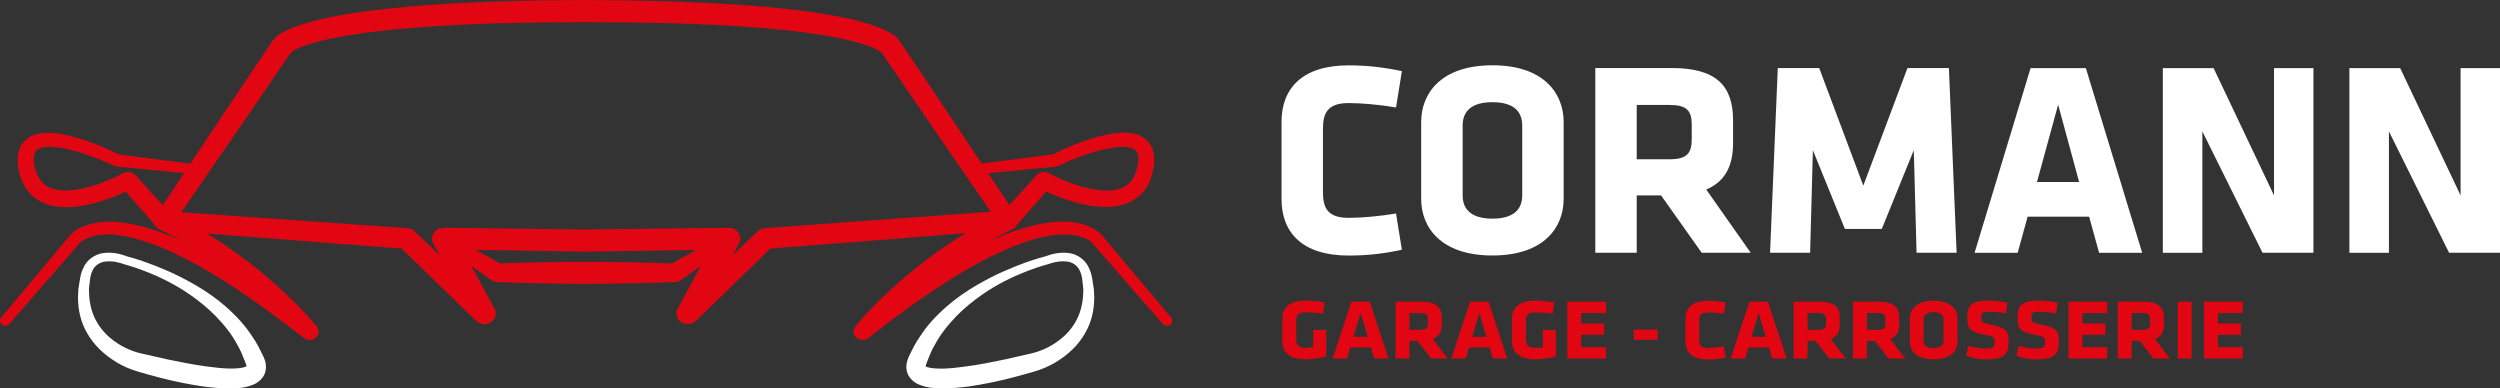 <svg xmlns="http://www.w3.org/2000/svg" id="Calque_2" data-name="Calque 2" viewBox="0 0 371.84 57.78"><rect x="0" y="0" width="371.84" height="57.78" fill="#333333" stroke="none"/><defs><style>      .cls-1 {        fill: #e20613;      }      .cls-1, .cls-2 {        stroke-width: 0px;      }      .cls-2 {        fill: #fff;      }    </style></defs><g id="Calque_1-2" data-name="Calque 1"><g><g><path class="cls-2" d="M39.38,53.55c-.02-.08-.05-.17-.15-.41l-.18-.36c-.46-.94-.93-1.9-1.54-2.74-.98-1.53-2.25-2.96-4.01-4.51-1.28-1.11-2.72-2.13-4.41-3.12-1.52-.87-2.85-1.54-4.05-2.07-1.37-.59-2.41-1.01-3.25-1.3-1.62-.58-2.66-.85-2.91-.91-.11-.05-.37-.15-.78-.26-.42-.12-1.31-.36-2.42-.26-1.15.05-2.61.75-3.24,2.16-.34.63-.49,1.31-.61,2.14l-.17,1.08-.06,1.24c0,1.93.44,3.69,1.31,5.23.96,1.74,2.5,3.27,4.47,4.45.43.25.95.53,1.5.77.49.22,1.01.39,1.46.53l.19.06c.92.28,1.92.56,3.16.88,2.09.55,4.32,1.01,6.64,1.35,1.35.17,2.46.26,3.5.28.12,0,.24,0,.37,0,1.14,0,2.29-.08,3.52-.59.8-.33,1.72-1.18,1.81-2.22.07-.44,0-1.07-.12-1.33l-.03-.09ZM28.19,43.78c1.5,1.04,2.76,2.09,3.86,3.2,1.47,1.52,2.5,2.88,3.26,4.32.44.72.75,1.51,1.08,2.36l.19.48.02.07c.01.06.03.13.04.17.01.04.02.06.02.05,0,.02,0,.04-.01.06-.03.02-.07.04-.13.07-.56.2-1.46.29-2.61.25-.9-.03-1.9-.13-3.13-.3-1.94-.25-3.9-.65-5.79-1.04l-3.89-.88c-.43-.1-.81-.19-1.16-.32-.47-.16-.93-.37-1.28-.53-1.68-.83-3.04-1.98-3.93-3.32-.82-1.2-1.31-2.63-1.45-4.23l-.05-1.07c0-.23.03-.45.06-.68.01-.12.03-.24.04-.35.05-.56.13-1.21.39-1.75.35-.94,1.31-1.41,2.07-1.45.17-.02.34-.02.5-.02.58,0,1.06.1,1.5.22.41.11.64.2.66.21l.1.03c.07.02,1.11.28,2.8.92,2.58.98,4.82,2.14,6.85,3.54Z"></path><path class="cls-1" d="M174.08,47.11l-9.71-11.56c-.97-1.4-2.76-2.29-5.04-2.52-1.62-.16-3.24-.03-5.42.46-2.37.56-4.6,1.41-6.56,2.28l.29-.16c.62-.35,1.28-.68,1.91-.99l.06-.03c.35-.18.71-.36,1.11-.56.27-.14.47-.36.61-.67l4.28-4.87c1.05.49,2.13.91,3.27,1.29,1.75.57,3.24.88,4.68.98.3.02.6.03.91.03,1.65,0,3.06-.36,4.2-1.07.77-.48,1.42-1.14,1.9-1.91.42-.71.75-1.54.89-2.26.15-.69.3-1.51.18-2.41-.11-1.06-.62-1.99-1.39-2.55-.92-.69-2.01-.82-2.75-.85-.77-.03-1.54.04-2.49.21-3.26.63-6.22,1.94-8.45,3.02l-10.55,1.35c-4.14-6.21-8.18-12.28-12.18-18.19-.03-.05-.07-.09-.11-.12-.44-.59-.83-.82-1.19-1.03-.08-.05-.18-.1-.34-.21-.47-.24-.97-.49-1.46-.67-.86-.35-1.76-.63-2.92-.94-1.99-.54-3.97-.88-5.81-1.17-1.77-.3-3.57-.5-5.31-.69l-1.26-.13c-1.8-.18-3.43-.33-5.06-.42-1.95-.15-3.9-.26-5.8-.34-2.09-.11-3.99-.18-5.8-.22-2.9-.1-5.83-.13-8.68-.16l-2.94-.03-2.41.02c-2.99.03-6.09.05-9.16.16-1.84.04-3.74.11-5.81.22-1.95.08-3.9.19-5.8.34-1.66.1-3.34.26-4.99.42l-1.37.14c-1.73.19-3.52.4-5.27.69-1.84.29-3.82.63-5.81,1.17-1.17.31-2.07.59-2.9.93-.55.2-1.09.47-1.59.74-.08.06-.16.1-.23.15l-.06.03c-.32.18-.71.41-1.15,1.01-.04.04-.08.08-.11.13-4.23,6.26-8.53,12.69-12.18,18.19l-10.55-1.35c-2.36-1.14-5.21-2.39-8.46-3.02-.98-.18-1.72-.24-2.48-.21-.74.03-1.83.16-2.74.84-.79.57-1.3,1.5-1.4,2.52-.06.38-.05.73-.03,1.1l.06.57c.03.24.07.5.14.78.4,1.85,1.4,3.33,2.79,4.18,1.13.71,2.55,1.07,4.2,1.07.31,0,.61-.01.91-.03,1.44-.1,2.93-.42,4.69-.99,1.14-.37,2.21-.8,3.27-1.29l4.19,4.77c.13.33.37.6.74.79.34.18.69.35,1.03.52l.16.08c.61.31,1.24.62,1.84.96l.23.13c-1.95-.87-4.16-1.71-6.51-2.26-2.16-.49-3.78-.62-5.4-.46-2.29.23-4.08,1.13-5.03,2.51L.17,47.23c-.13.16-.19.36-.17.56.02.21.13.39.3.51.34.25.82.2,1.09-.12l10-11.48c.05-.05.1-.11.14-.16.31-.46.85-.86,1.52-1.14.62-.26,1.34-.43,2.15-.49,1.37-.11,2.77.04,4.7.51,3.48.9,6.66,2.49,9.03,3.77,2.57,1.4,5.3,3.1,8.35,5.22,2.42,1.68,5.01,3.59,7.91,5.87.47.36,1.18.38,1.66.04.29-.2.47-.5.52-.83.05-.34-.04-.67-.27-.95-1.32-1.6-2.84-3.2-4.79-5.03-1.82-1.69-3.55-3.16-5.31-4.5-2.06-1.57-3.95-2.88-5.75-3.99-.15-.09-.3-.19-.46-.29l28.94,2.24,11.11,10.77c.5.48,1.32.61,1.96.31.41-.19.72-.53.86-.95.13-.4.09-.82-.11-1.19l-3.46-6.37c.81.59,1.64,1.17,2.59,1.84l.44.31c.23.16.5.25.83.26,4.37.17,8.8.26,13.16.26s8.91-.09,13.35-.26c.28-.01.55-.1.76-.26l.59-.41c.81-.57,1.63-1.15,2.45-1.75l-3.47,6.38c-.34.62-.19,1.39.35,1.87.64.57,1.75.54,2.36-.05l11.1-10.77,17.44-1.35,11.59-.95c-.19.12-.36.23-.53.34-1.82,1.13-3.71,2.43-5.76,4-1.77,1.35-3.51,2.82-5.31,4.5-1.96,1.83-3.48,3.43-4.8,5.04-.38.48-.35,1.15.07,1.6.25.27.61.42.99.42h0c.32,0,.62-.1.86-.29,2.9-2.27,5.49-4.19,7.91-5.87,3.01-2.1,5.74-3.8,8.35-5.22,2.38-1.28,5.56-2.87,9.03-3.77,1.92-.47,3.32-.62,4.71-.51.81.07,1.53.23,2.15.5.68.28,1.22.7,1.59,1.24l10.07,11.55c.16.19.42.29.63.27.38,0,.79-.31.79-.75,0-.23-.11-.45-.3-.59ZM27.37,25.76l-3.17,4.76-4.08-4.5c-.26-.28-.64-.45-1.05-.45-.24,0-.47.06-.67.16-2.93,1.51-5.51,2.36-7.86,2.58-1.41.13-2.65-.08-3.52-.6-.85-.49-1.49-1.45-1.82-2.72-.05-.15-.08-.36-.11-.55l-.06-.51c-.01-.19-.03-.37,0-.58.03-.33.13-.79.5-1.08.28-.23.76-.37,1.43-.42.56-.04,1.17,0,1.96.12,2.39.4,4.9,1.24,8.13,2.72.08.03.22.08.32.08l9.99.97ZM146.98,25.76l10-.97h.01c.09-.01.23-.05.31-.09,2.17-.99,5.06-2.2,8.11-2.72.8-.12,1.41-.16,1.97-.13.66.04,1.14.18,1.43.42.76.6.52,1.99.31,2.77-.14.57-.33,1.03-.67,1.59-.29.45-.69.83-1.15,1.1-.85.51-2.1.72-3.51.59-2.36-.23-4.93-1.07-7.86-2.58-.56-.29-1.32-.16-1.72.29l-4.07,4.49-3.17-4.77ZM109.92,36.21h0c.12-.23.19-.49.19-.76-.02-.87-.79-1.57-1.73-1.57l-21.2.26-21.2-.26c-.27,0-.54.06-.78.17-.41.19-.71.52-.86.93-.15.41-.11.85.1,1.24l.97,1.77-3.73-3.59c-.28-.27-.66-.43-1.06-.46l-33.67-2.37,1.73-2.5c4.26-6.18,9.57-13.87,14.57-21.25l.59-.4c.35-.17.67-.34,1.06-.47.71-.28,1.54-.54,2.53-.79,1.85-.49,3.8-.82,5.47-1.07,1.76-.29,3.62-.48,5.26-.66l1.4-.13c1.53-.14,3.1-.28,4.67-.37,1.94-.14,3.87-.24,5.72-.31,2.05-.1,3.93-.16,5.74-.19,2.72-.08,5.51-.1,8.22-.11l3.27-.02,3,.02c2.79.01,5.67.03,8.51.11,1.82.03,3.69.09,5.74.19,1.88.07,3.81.17,5.73.31,1.67.09,3.39.25,4.91.39l1.16.11c1.73.18,3.51.38,5.24.66,1.66.25,3.6.58,5.47,1.07,1.01.26,1.85.52,2.56.8.35.12.67.28,1.04.46l.5.32.05.05s.01,0,.02.01h0c4.67,6.89,9.45,13.82,14.07,20.52l2.19,3.18-33.63,2.44c-.4.03-.77.19-1.05.46l-3.74,3.6.98-1.79ZM103.59,37.16c-1.17.63-2.33,1.29-3.35,1.88l-.26.15c-4.28-.16-8.58-.24-12.87-.24s-8.53.08-12.75.24l-.17-.1c-1.12-.64-2.27-1.3-3.43-1.92l16.43.26,16.39-.26ZM11.28,36.37h0s0,0,0,0h0Z"></path><path class="cls-2" d="M162.53,41.91c-.1-.67-.24-1.45-.59-2.1-.65-1.45-2.11-2.15-3.24-2.2-1.13-.1-2.02.15-2.45.26-.4.12-.66.22-.77.26-.25.06-1.29.33-2.9.9-.85.3-1.89.71-3.26,1.31-1.2.52-2.53,1.2-4.05,2.07-1.69.99-3.13,2.01-4.41,3.12-1.76,1.54-3.03,2.97-3.99,4.47-.63.87-1.11,1.83-1.57,2.78l-.19.39c-.08.2-.1.29-.13.37v.04c-.15.31-.21.94-.15,1.35.1,1.08,1.01,1.92,1.81,2.25,1.24.51,2.38.59,3.52.59.12,0,.24,0,.37,0,1.03-.02,2.14-.11,3.5-.28,2.3-.34,4.53-.8,6.62-1.35,1.24-.33,2.24-.6,3.17-.88l.19-.06c.45-.14.97-.3,1.45-.52.56-.24,1.08-.53,1.53-.78,1.96-1.17,3.5-2.7,4.45-4.43.88-1.55,1.32-3.31,1.31-5.26l-.05-1.14-.18-1.15ZM155.91,39.29s.25-.1.66-.21c.35-.09,1.09-.28,2.03-.19.74.04,1.69.51,2.06,1.5.24.5.32,1.14.37,1.71.01.12.02.24.04.36.02.22.05.44.06.62l-.05,1.09c-.14,1.62-.63,3.05-1.46,4.26-.89,1.34-2.25,2.48-3.92,3.31-.35.17-.82.38-1.3.54-.34.13-.72.21-1.15.32l-3.33.76-.56.12c-1.9.39-3.86.8-5.81,1.04-1.23.18-2.22.27-3.12.3-1.15.03-2.05-.05-2.56-.23-.1-.05-.16-.08-.18-.09,0-.02,0-.03-.01-.03,0-.02.01-.05.02-.09.01-.04.03-.1.04-.17l.21-.56c.33-.84.63-1.62,1.1-2.38.74-1.4,1.77-2.76,3.23-4.28,1.1-1.12,2.36-2.17,3.86-3.21,2.03-1.4,4.27-2.56,6.85-3.54,1.73-.65,2.78-.91,2.8-.92l.1-.03Z"></path></g><path class="cls-2" d="M364.25,37.59h7.59V10.13h-5.86v18.94l-8.99-18.94h-7.55v27.47h5.88v-18.06l8.95,18.06ZM336.5,37.59h7.59V10.13h-5.86v18.94l-8.99-18.94h-7.55v27.47h5.88v-18.06l8.95,18.06ZM306.12,15.57l3.12,11.5h-6.27l3.15-11.5ZM310.23,10.13h-8.21l-8.33,27.47h6.41l1.48-5.37h9.15l1.48,5.37h6.41l-8.38-27.47ZM274.39,34.05h5.5l4.76-11.71.41,15.25h5.96l-1.15-27.47h-6.16l-6.57,17.49-6.56-17.49h-6.16l-1.15,27.47h5.96l.41-15.25,4.76,11.71ZM251.62,20.69c0,2.06-.66,3-3.29,3h-4.89v-8.08h4.89c2.5,0,3.29.82,3.29,2.89v2.19ZM253.09,37.59h7.3l-6.61-9.4c2.76-1.16,3.99-3.47,3.99-6.88v-3.39c0-5.15-2.47-7.8-9.11-7.8h-11.38v27.47h6.16v-8.53h3.62l6.04,8.53ZM226.41,29.06c0,2.14-1.36,3.46-4.43,3.46s-4.43-1.32-4.43-3.46v-10.39c0-2.15,1.35-3.47,4.43-3.47s4.43,1.32,4.43,3.47v10.39ZM232.57,18.13c0-4.16-2.87-8.42-10.59-8.42s-10.6,4.25-10.6,8.42v11.47c0,4.16,2.87,8.4,10.6,8.4s10.59-4.24,10.59-8.4v-11.47ZM196.77,19.13c0-2.4.78-3.8,3.82-3.8,1.97,0,4.68.25,7.05.65l.87-5.4c-2.71-.57-5.18-.86-7.92-.86-6.9,0-9.98,3.42-9.98,8.42v11.47c0,4.98,3.08,8.4,9.98,8.4,2.75,0,5.21-.28,7.92-.86l-.87-5.4c-2.37.41-5.08.65-7.05.65-3.04,0-3.82-1.39-3.82-3.79v-9.48Z"></path><path class="cls-1" d="M333.58,53.33v-1.69h-3.7v-1.84h3.41v-1.69h-3.41v-1.55h3.7v-1.69h-5.76v8.46h5.76ZM325.97,53.33v-8.46h-2.06v8.46h2.06ZM319.8,48.12c0,.21-.03.39-.09.52-.06.14-.17.24-.33.31-.16.07-.38.1-.68.1h-1.64v-2.49h1.64c.28,0,.5.03.66.09.16.06.27.16.34.29.07.13.1.3.1.51v.67ZM320.29,53.33h2.45l-2.21-2.9c.46-.18.79-.44,1.01-.8.21-.36.32-.8.32-1.32v-1.04c0-.53-.1-.97-.3-1.33-.2-.36-.53-.62-.98-.8-.45-.18-1.04-.27-1.78-.27h-3.81v8.46h2.06v-2.63h1.21l2.02,2.63ZM313.42,53.33v-1.69h-3.7v-1.84h3.41v-1.69h-3.41v-1.55h3.7v-1.69h-5.76v8.46h5.76ZM306.22,50.95c0-.33,0-.62-.03-.86-.03-.25-.08-.46-.17-.64-.09-.18-.23-.33-.41-.47-.19-.13-.44-.25-.76-.36-.32-.11-.73-.22-1.22-.33-.36-.08-.64-.14-.84-.2-.2-.06-.35-.12-.44-.19-.09-.07-.15-.16-.17-.28-.02-.12-.03-.28-.03-.48,0-.21.02-.36.09-.48.06-.11.17-.19.34-.24.16-.04.4-.06.7-.06.27,0,.54,0,.79.03.26.02.53.04.81.08.28.03.59.08.94.14l.21-1.6c-.51-.1-1-.17-1.47-.22-.47-.04-.9-.07-1.31-.06-.63,0-1.14.04-1.56.13-.41.09-.73.23-.97.42-.23.19-.4.43-.5.73-.1.3-.14.66-.14,1.08,0,.36.02.68.05.94.04.26.11.49.21.67.1.18.24.34.43.47.19.13.44.24.74.34.3.1.67.19,1.11.27.37.07.66.14.87.2.21.06.36.13.46.21.1.08.16.17.18.29.02.12.03.27.03.46,0,.18-.01.32-.05.44-.03.12-.1.21-.19.28-.09.07-.22.11-.38.14-.16.03-.38.04-.64.04-.47,0-.93-.04-1.36-.11-.44-.07-.86-.17-1.28-.29l-.34,1.47c.26.11.56.21.88.29.32.08.66.15,1.01.19.35.04.71.07,1.06.07.55,0,1.02-.03,1.41-.1.39-.07.71-.16.96-.3.25-.13.45-.3.6-.5.14-.2.24-.43.3-.7.06-.27.08-.57.08-.9ZM298.75,50.95c0-.33,0-.62-.03-.86-.03-.25-.08-.46-.17-.64-.09-.18-.23-.33-.41-.47-.19-.13-.44-.25-.76-.36-.32-.11-.73-.22-1.22-.33-.36-.08-.64-.14-.84-.2-.2-.06-.35-.12-.44-.19-.09-.07-.15-.16-.17-.28-.02-.12-.03-.28-.03-.48,0-.21.02-.36.09-.48.06-.11.17-.19.34-.24.16-.04.4-.06.7-.06.27,0,.54,0,.79.03.26.02.53.04.81.08.28.03.59.08.94.14l.21-1.6c-.51-.1-1-.17-1.47-.22-.47-.04-.9-.07-1.31-.06-.63,0-1.14.04-1.56.13-.41.09-.73.23-.97.42-.23.19-.4.43-.5.73-.1.3-.14.66-.14,1.08,0,.36.02.68.05.94.04.26.11.49.21.67.1.18.24.34.43.47.19.13.44.24.74.34.3.1.67.19,1.11.27.37.07.66.14.87.2.21.06.36.13.46.21.1.08.16.17.18.29.02.12.03.27.03.46,0,.18-.01.32-.05.44-.03.12-.1.21-.19.28-.09.07-.22.11-.38.14-.16.03-.38.04-.64.04-.47,0-.93-.04-1.36-.11-.44-.07-.86-.17-1.28-.29l-.34,1.47c.26.11.56.21.88.29.32.08.66.15,1.01.19.35.04.71.07,1.06.07.55,0,1.02-.03,1.41-.1.39-.07.71-.16.96-.3.25-.13.45-.3.6-.5.14-.2.24-.43.3-.7.06-.27.08-.57.08-.9ZM289.08,50.7c0,.33-.11.6-.36.78-.24.19-.62.28-1.13.29-.51,0-.89-.1-1.13-.29-.24-.19-.36-.45-.35-.78v-3.2c0-.33.12-.59.35-.78.24-.19.62-.28,1.13-.29.51,0,.89.1,1.13.29.24.19.36.45.36.78v3.2ZM291.14,47.33c0-.32-.06-.64-.19-.95-.13-.31-.33-.58-.61-.83-.28-.25-.65-.44-1.1-.59-.45-.15-1-.22-1.64-.22-.64,0-1.19.08-1.64.22-.45.15-.82.34-1.1.59-.28.25-.48.52-.61.83-.13.31-.19.62-.19.95v3.53c0,.32.06.64.19.95.13.31.33.58.61.83.28.25.65.44,1.1.59.45.15,1,.22,1.64.22.64,0,1.19-.08,1.64-.22.45-.15.82-.34,1.1-.59.28-.25.49-.52.61-.83.13-.31.19-.62.19-.95v-3.53ZM280.42,48.12c0,.21-.03.39-.09.52-.06.14-.17.24-.33.31-.16.07-.38.1-.68.1h-1.64v-2.49h1.64c.28,0,.5.03.66.09.16.06.27.16.34.29.07.13.1.3.1.51v.67ZM280.91,53.33h2.45l-2.21-2.9c.46-.18.79-.44,1.01-.8.21-.36.32-.8.32-1.32v-1.04c0-.53-.1-.97-.3-1.33-.2-.36-.53-.62-.98-.8-.45-.18-1.04-.27-1.78-.27h-3.81v8.46h2.06v-2.63h1.21l2.02,2.63ZM271.59,48.12c0,.21-.03.39-.09.52-.06.14-.17.24-.33.31-.16.07-.38.1-.68.1h-1.64v-2.49h1.64c.28,0,.5.03.66.09.16.06.27.16.34.29.07.13.1.3.1.51v.67ZM272.08,53.33h2.45l-2.21-2.9c.46-.18.79-.44,1.01-.8.21-.36.32-.8.32-1.32v-1.04c0-.53-.1-.97-.3-1.33-.2-.36-.53-.62-.98-.8-.45-.18-1.04-.27-1.78-.27h-3.81v8.46h2.06v-2.63h1.21l2.02,2.63ZM261.58,46.55l1.04,3.54h-2.1l1.06-3.54ZM262.96,44.87h-2.75l-2.79,8.46h2.14l.49-1.65h3.06l.49,1.65h2.14l-2.8-8.46ZM252.73,47.64c0-.25.03-.46.11-.63s.2-.31.39-.4c.19-.09.45-.14.78-.14.22,0,.47,0,.73.02.26.02.54.04.82.07.28.03.55.07.82.11l.29-1.66c-.45-.09-.89-.16-1.32-.2-.43-.04-.87-.07-1.33-.07-.77,0-1.4.11-1.89.33-.49.22-.86.52-1.09.91-.24.39-.35.84-.35,1.36v3.53c0,.52.12.97.35,1.36.24.39.6.69,1.09.91.49.22,1.12.33,1.89.33.46,0,.9-.02,1.33-.07.43-.04.87-.11,1.32-.2l-.29-1.66c-.27.04-.54.08-.82.11-.28.03-.55.05-.82.07-.26.02-.51.03-.73.03-.34,0-.6-.05-.78-.14-.19-.09-.32-.22-.39-.4-.07-.17-.11-.39-.11-.63v-2.92ZM246.55,50.53v-1.52h-3.55v1.52h3.55ZM238.88,53.33v-1.69h-3.7v-1.84h3.41v-1.69h-3.41v-1.55h3.7v-1.69h-5.76v8.46h5.76ZM231.41,53.05v-3.98h-1.94v2.59c-.18.02-.33.04-.46.05-.13.01-.26.02-.38.02-.12,0-.25,0-.38,0-.34,0-.6-.06-.79-.16-.19-.11-.32-.25-.39-.44-.07-.18-.11-.38-.11-.61v-2.91c0-.22.03-.42.11-.59.07-.17.21-.31.39-.41.19-.1.45-.15.79-.15.17,0,.36,0,.58.01.22.01.46.03.71.04.24.02.49.04.73.06.24.03.46.05.66.08l.25-1.66c-.26-.05-.55-.09-.87-.13-.32-.04-.65-.07-1-.1-.35-.03-.7-.04-1.06-.04-.74,0-1.36.11-1.86.32-.49.21-.87.51-1.12.9-.25.39-.38.84-.38,1.37v3.53c0,.52.13.97.38,1.36.25.39.62.69,1.12.91.5.22,1.12.33,1.86.33.53,0,1.06-.03,1.6-.1.54-.07,1.06-.17,1.56-.3ZM220.03,46.55l1.04,3.54h-2.1l1.06-3.54ZM221.41,44.87h-2.75l-2.79,8.46h2.14l.49-1.65h3.06l.49,1.65h2.14l-2.8-8.46ZM212.38,48.12c0,.21-.03.39-.09.52-.06.14-.17.24-.33.31-.16.07-.38.1-.68.1h-1.64v-2.49h1.64c.28,0,.5.03.66.09.16.06.27.16.34.29.07.13.1.3.1.51v.67ZM212.87,53.33h2.45l-2.21-2.9c.46-.18.79-.44,1.01-.8.21-.36.32-.8.32-1.32v-1.04c0-.53-.1-.97-.3-1.33-.2-.36-.53-.62-.98-.8-.45-.18-1.04-.27-1.78-.27h-3.81v8.46h2.06v-2.63h1.21l2.02,2.63ZM202.38,46.55l1.04,3.54h-2.1l1.06-3.54ZM203.75,44.87h-2.75l-2.79,8.46h2.14l.49-1.65h3.06l.49,1.65h2.14l-2.8-8.46ZM197.25,53.05v-3.98h-1.94v2.59c-.18.02-.33.04-.46.05-.13.01-.26.02-.38.02-.12,0-.25,0-.38,0-.34,0-.6-.06-.79-.16-.19-.11-.32-.25-.39-.44-.07-.18-.11-.38-.11-.61v-2.91c0-.22.03-.42.11-.59.07-.17.21-.31.39-.41.19-.1.45-.15.79-.15.17,0,.36,0,.58.01.22.01.46.03.71.04.24.02.49.04.73.06.24.03.46.05.66.08l.25-1.66c-.26-.05-.55-.09-.87-.13-.32-.04-.65-.07-1-.1-.35-.03-.7-.04-1.06-.04-.74,0-1.36.11-1.86.32-.49.21-.87.51-1.12.9-.25.39-.38.84-.38,1.37v3.53c0,.52.13.97.38,1.36.25.39.62.69,1.12.91.5.22,1.12.33,1.86.33.53,0,1.06-.03,1.6-.1.54-.07,1.06-.17,1.56-.3Z"></path></g></g></svg>